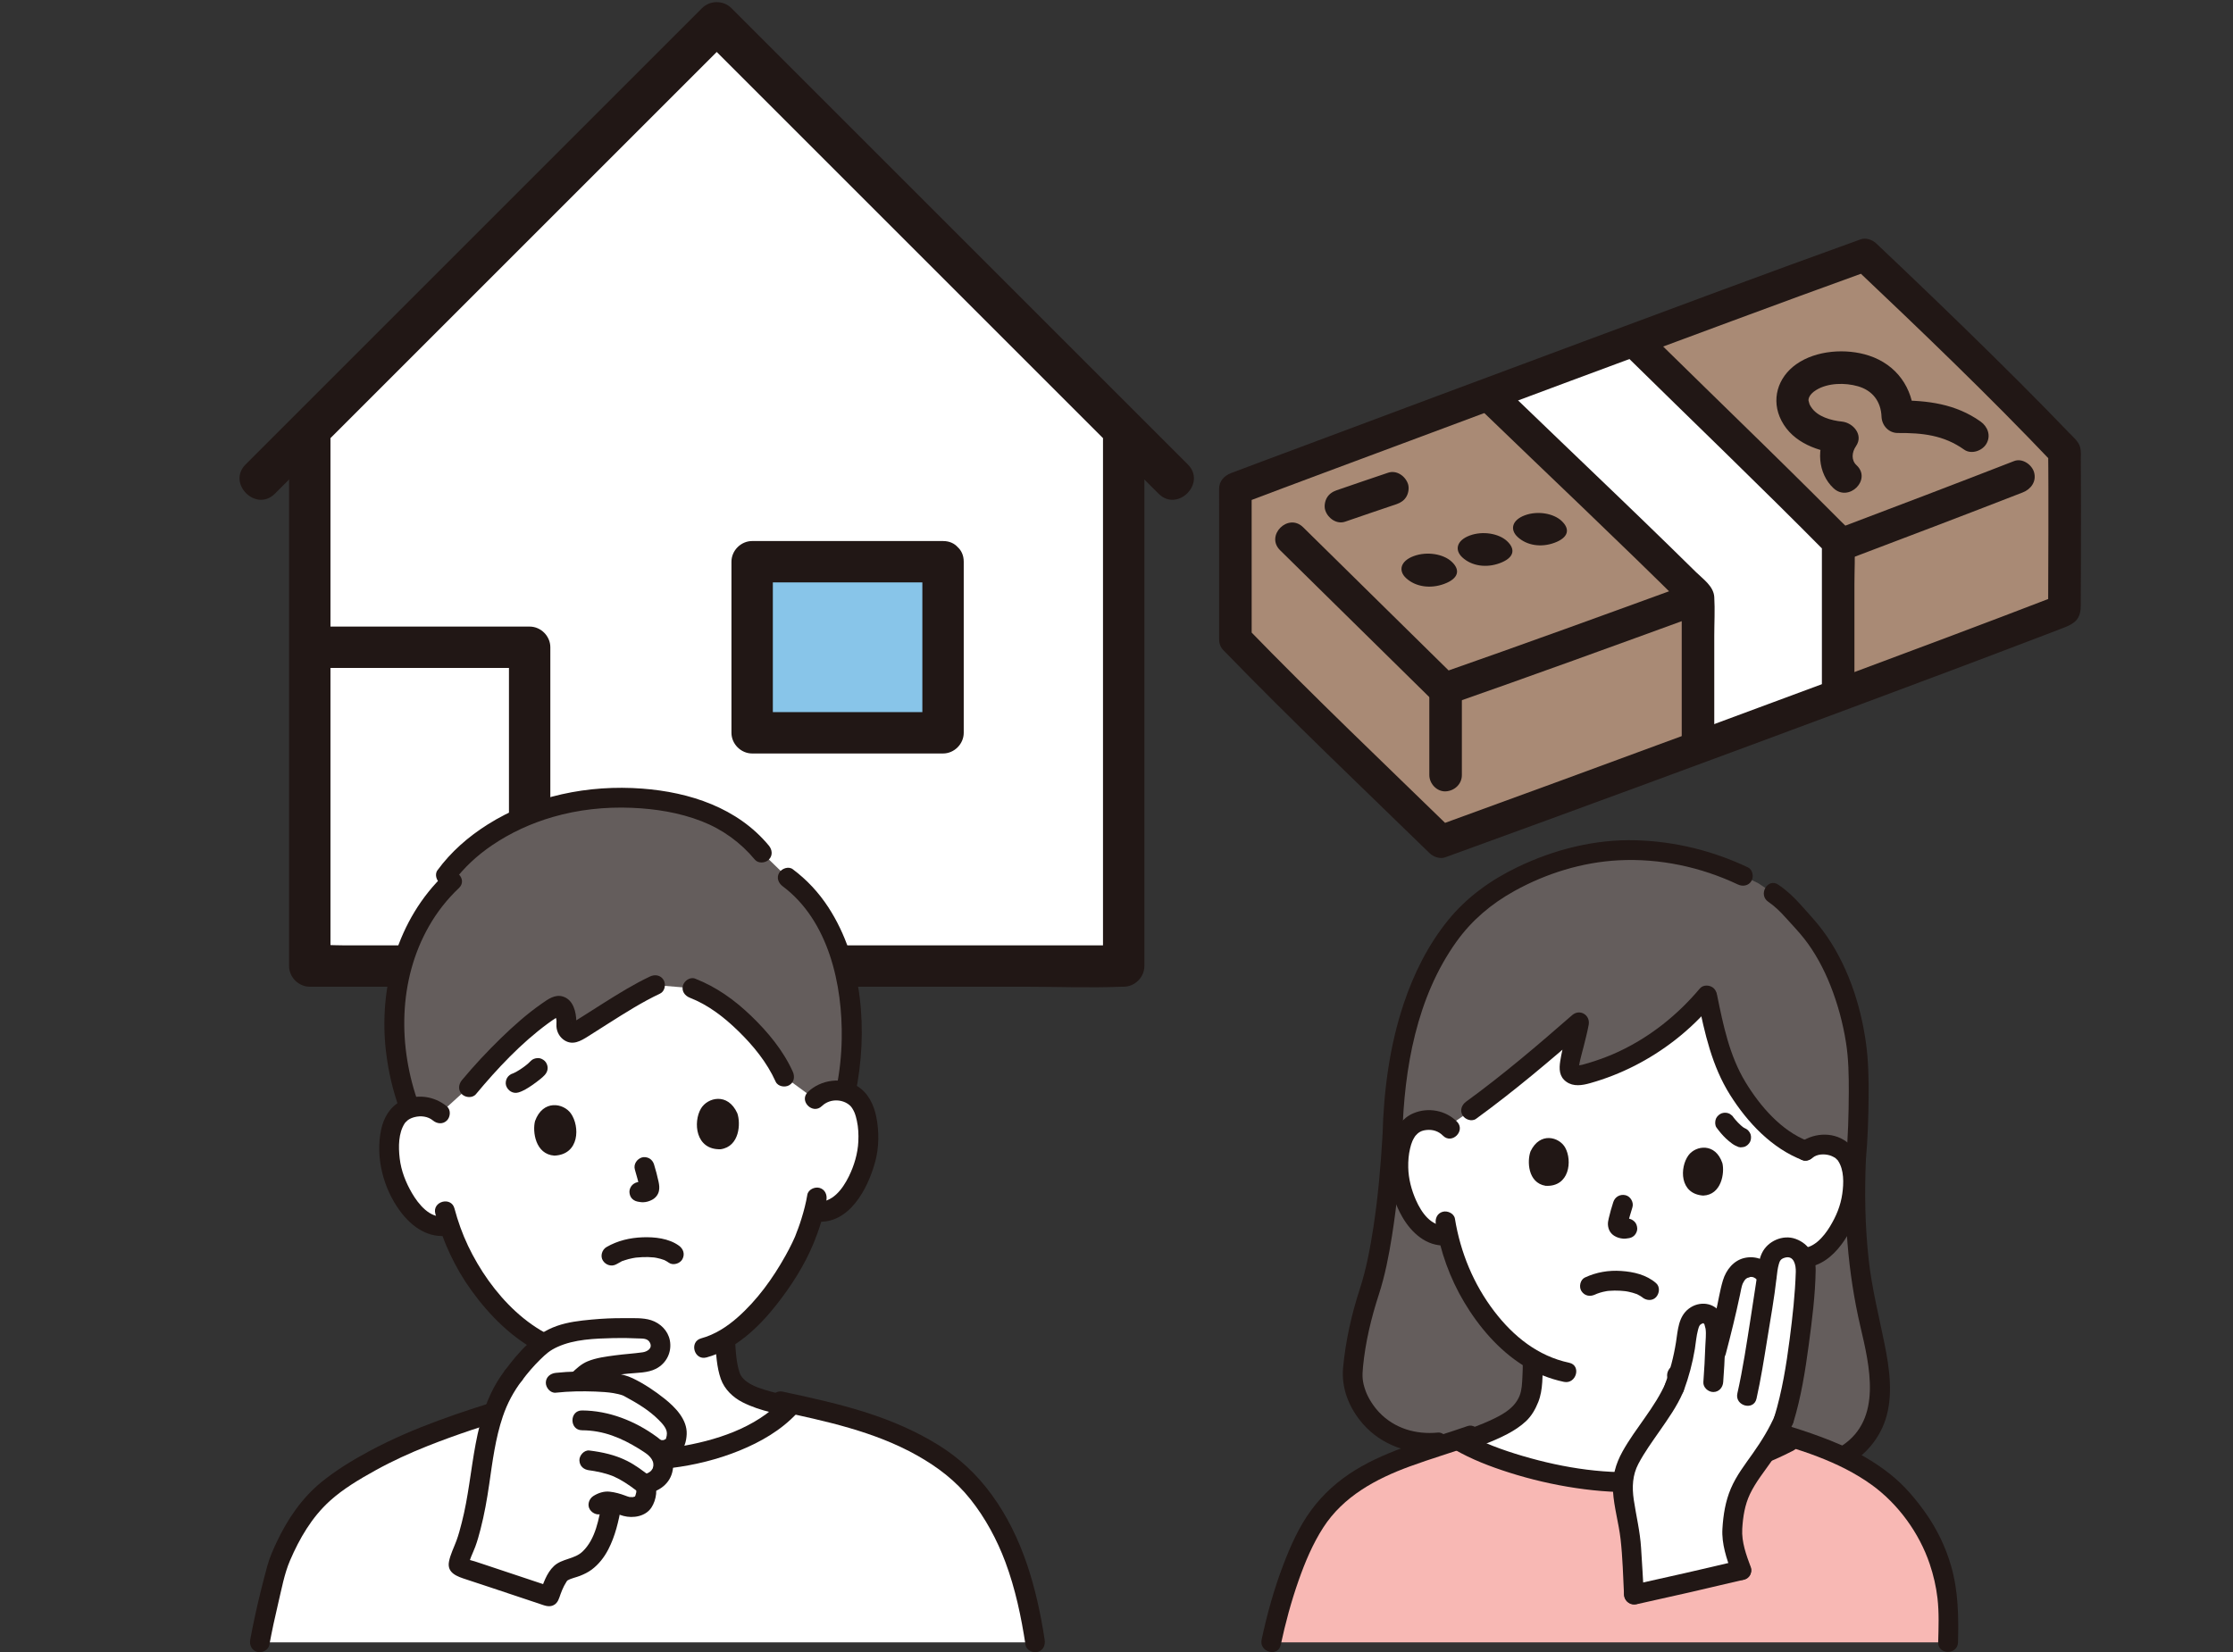 <?xml version="1.0" encoding="UTF-8" standalone="no"?>
<svg
   id="b"
   width="454"
   height="336"
   viewBox="0 0 454 336"
   version="1.1"
   sodipodi:docname="13064_color.svg"
   inkscape:version="1.3.2 (091e20e, 2023-11-25, custom)"
   xmlns:inkscape="http://www.inkscape.org/namespaces/inkscape"
   xmlns:sodipodi="http://sodipodi.sourceforge.net/DTD/sodipodi-0.dtd"
   xmlns="http://www.w3.org/2000/svg"
   xmlns:svg="http://www.w3.org/2000/svg">
  <rect x="0" y="0" width="454" height="336" fill="#333333" stroke="none"/>
  <sodipodi:namedview
     id="namedview82"
     pagecolor="#ffffff"
     bordercolor="#000000"
     borderopacity="0.25"
     inkscape:showpageshadow="2"
     inkscape:pageopacity="0.0"
     inkscape:pagecheckerboard="0"
     inkscape:deskcolor="#d1d1d1"
     inkscape:zoom="0.50801322"
     inkscape:cx="-32.47947"
     inkscape:cy="552.15098"
     inkscape:window-width="1920"
     inkscape:window-height="1009"
     inkscape:window-x="-8"
     inkscape:window-y="-8"
     inkscape:window-maximized="1"
     inkscape:current-layer="b" />
  <defs
     id="defs1">
    <style
       id="style1">.e{fill:#fff;}.f{fill:#f8b8b4;}.g{fill:#a98a75;}.h{fill:#211715;}.i{fill:#b3b3b3;}.j{fill:#88c5e9;}.k{fill:#645d5c;}</style>
  </defs>
  <g
     id="g82"
     transform="matrix(1.215,0,0,1.215,-741.632,228.58)">
    <path
       class="e"
       d="M 662.232,-61.326 V -114.589 c 0,0 0,-0.593 0,-1.64 l 68.099,-68.1 68.099,68.099 c 0,1.047 0,1.64 0,1.64 v 88.153 H 662.232 Z"
       id="path78"
       style="stroke-width:1.443" />
    <rect
       class="j"
       x="736.258"
       y="-94.111"
       width="31.944"
       height="28.635"
       id="rect78"
       style="stroke-width:1.443" />
    <path
       class="h"
       d="m 658.77,-114.591 v 88.153 c 0,1.871 1.587,3.462 3.462,3.462 4.501,0 9.002,0 13.502,0 10.871,0 21.742,0 32.613,0 h 39.288 c 11.325,0 22.652,0 33.978,0 5.508,0 11.066,0.219 16.571,0 0.081,-0.003 0.163,0 0.245,0 1.871,0 3.462,-1.587 3.462,-3.462 v -88.153 c 0,-4.456 -6.924,-4.463 -6.924,0 v 88.153 l 3.462,-3.462 c -4.501,0 -9.002,0 -13.502,0 h -32.613 c -13.095,0 -26.192,0 -39.288,0 h -33.978 c -3.752,0 -7.504,0 -11.256,0 -1.744,0 -3.578,-0.163 -5.314,0 -0.081,0.007 -0.164,0 -0.245,0 l 3.462,3.462 c 0,-9.907 0,-19.813 0,-29.721 V -114.589 c 0,-4.456 -6.924,-4.463 -6.924,0 v 0 z"
       id="path79"
       style="stroke-width:1.443" />
    <path
       class="h"
       d="m 656.391,-105.494 c 8.638,-8.638 17.276,-17.276 25.914,-25.914 13.67,-13.67 27.339,-27.339 41.009,-41.009 l 9.465,-9.465 h -4.896 c 8.638,8.638 17.276,17.276 25.914,25.914 13.67,13.67 27.339,27.339 41.009,41.009 3.155,3.155 6.31,6.31 9.465,9.465 3.155,3.155 8.052,-1.74 4.896,-4.896 -8.638,-8.638 -17.276,-17.276 -25.914,-25.914 -13.67,-13.67 -27.339,-27.339 -41.009,-41.009 l -9.465,-9.465 c -1.323,-1.323 -3.572,-1.326 -4.896,0 -8.638,8.638 -17.276,17.276 -25.914,25.914 -13.67,13.67 -27.339,27.339 -41.009,41.009 l -9.465,9.465 c -3.155,3.155 1.74,8.052 4.896,4.896 z"
       id="path80"
       style="stroke-width:1.443" />
    <path
       class="h"
       d="m 768.202,-97.573 h -31.944 c -1.871,0 -3.462,1.587 -3.462,3.462 v 28.635 c 0,1.871 1.587,3.462 3.462,3.462 h 31.944 c 1.871,0 3.462,-1.587 3.462,-3.462 v -28.635 c 0,-4.456 -6.924,-4.463 -6.924,0 v 28.635 l 3.462,-3.462 h -31.944 l 3.462,3.462 v -28.635 l -3.462,3.462 h 31.944 c 4.456,0 4.463,-6.924 0,-6.924 z"
       id="path81"
       style="stroke-width:1.443" />
    <path
       class="h"
       d="m 662.232,-76.331 h 36.794 l -3.462,-3.462 c 0,15.571 0,31.14 0,46.711 v 6.652 c 0,4.456 6.924,4.463 6.924,0 0,-15.571 0,-31.14 0,-46.711 v -6.652 c 0,-1.871 -1.587,-3.462 -3.462,-3.462 h -36.794 c -4.456,0 -4.463,6.924 0,6.924 z"
       id="path82"
       style="stroke-width:1.443" />
  </g>
  <path
     class="k"
     d="m 362.065,297.207 c 7.342,3.107 16.24,-0.992 19.082,-8.325 2.328,-6.01 0.339,-14.089 -1.128,-20.364 -2.529,-10.814 -3.164,-21.683 -2.668,-32.761 0.581,-6.378 0.576,-13.979 0.533,-17.163 -0.149,-11.041 -4.384,-23.607 -11.109,-30.845 -2.678,-2.882 -3.581,-4.322 -6.242,-6.095 0,0 -1.541,-1.027 -3.082,-2.053 l -3.095,-1.47 c -5.753,-2.731 -11.797,-4.674 -20.513,-5.18 -14.291,-0.831 -27.439,5.791 -33.398,10.866 -9.886,8.42 -16.777,24.449 -17.341,47.072 -0.89,15.303 -2.787,26.266 -4.909,32.44 -1.444,4.223 -2.881,11.314 -3.179,15.674 -0.421,6.333 6.141,15.543 17.333,14.348 l 69.717,3.856 z"
     id="path1"
     style="stroke-width:0.84" />
  <path
     class="e"
     d="m 369.557,254.919 c 0.179,-0.104 0.35,-0.215 0.513,-0.333 3.157,-2.272 4.616,-5.623 5.517,-7.817 1.271,-3.098 1.656,-8.208 0.228,-11.083 -0.479,-0.963 -1.626,-2.624 -4.548,-2.909 -1.343,-0.131 -2.941,0.192 -4.178,1.242 -5.977,-2.21 -12.447,-9.021 -16.037,-16.87 -1.451,-3.174 -2.958,-9.598 -3.983,-14.75 -6.579,7.895 -15.113,13.533 -25.143,16.161 -0.59,0.155 -1.453,0.223 -2.026,-0.024 -0.737,-0.403 -0.929,-0.761 -0.806,-1.755 0.306,-2.473 1.539,-6.518 1.962,-8.901 -8.711,7.615 -18.396,15.726 -26.726,21.205 -1.044,-0.878 -2.359,-1.271 -3.526,-1.303 -2.934,-0.079 -4.279,1.428 -4.873,2.325 -1.773,2.677 -2.023,7.795 -1.145,11.027 0.621,2.289 1.655,5.794 4.507,8.439 1.264,1.172 3.229,1.987 5.115,1.625 1.074,4.707 3.192,10.44 7.198,15.889 3.041,4.136 6.305,7.297 10.017,9.409 -0.013,1.502 0.014,2.306 -0.144,4.475 -0.081,1.104 -0.166,2.297 -0.575,3.374 -0.548,1.416 -1.287,2.643 -2.473,3.6 -2.514,2.025 -5.096,2.992 -8.278,4.189 l -2.973,1.17 c 7.79,4.354 22.327,8.178 33.416,8.135 11.945,-0.029 24.598,-3.817 32.962,-8.161 l -2.906,-1.144 c -3.181,-1.197 -5.765,-2.164 -8.278,-4.189 -1.187,-0.957 -1.925,-2.184 -2.473,-3.6 -0.409,-1.077 -0.495,-2.27 -0.575,-3.374 -0.175,-2.397 -0.123,-3.127 -0.151,-4.976 6.951,-4.97 12.42,-13.32 13.619,-16.042 0.473,-0.847 1.271,-2.604 1.94,-4.403 1.63,0.552 3.446,0.171 4.822,-0.628 z"
     id="path2"
     style="stroke-width:0.84" />
  <path
     class="h"
     d="m 362.782,255.033 c -1.342,3.56 -3.189,6.801 -5.449,9.855 -2.698,3.646 -6.011,7.247 -9.838,9.826 -2.168,1.46 -4.488,2.582 -7.081,3.016 -1.074,0.18 -1.675,1.507 -1.408,2.479 0.313,1.139 1.402,1.588 2.479,1.408 5.228,-0.876 9.799,-4.29 13.5,-7.914 3.259,-3.19 6.192,-6.866 8.517,-10.793 1.274,-2.152 2.287,-4.47 3.167,-6.805 0.384,-1.019 -0.427,-2.21 -1.408,-2.479 -1.131,-0.311 -2.094,0.385 -2.479,1.408 v 0 z"
     id="path3"
     style="stroke-width:0.84" />
  <path
     class="h"
     d="m 291.92,248.913 c 0.91,5.595 2.872,11.056 5.78,15.925 2.988,5.004 6.996,9.701 11.961,12.829 2.535,1.597 5.367,2.734 8.297,3.355 2.53,0.537 3.612,-3.348 1.072,-3.888 -6.342,-1.346 -11.318,-5.356 -15.201,-10.424 -4.227,-5.518 -6.909,-12.025 -8.021,-18.87 -0.175,-1.075 -1.511,-1.674 -2.479,-1.408 -1.143,0.314 -1.583,1.401 -1.408,2.479 v 0 z"
     id="path4"
     style="stroke-width:0.84" />
  <path
     class="h"
     d="m 324.279,263.279 c 0.123,-0.056 0.247,-0.111 0.37,-0.168 0.296,-0.136 -0.142,0.076 -0.202,0.084 0.079,-0.011 0.195,-0.078 0.27,-0.107 0.386,-0.146 0.782,-0.266 1.183,-0.364 0.26,-0.062 0.521,-0.107 0.783,-0.159 0.385,-0.076 -0.24,0.018 0.027,-0.008 0.144,-0.013 0.288,-0.032 0.433,-0.044 0.747,-0.063 1.498,-0.066 2.247,-0.025 0.356,0.019 0.711,0.05 1.066,0.091 -0.394,-0.046 0.206,0.034 0.232,0.039 0.148,0.025 0.296,0.054 0.443,0.084 0.532,0.111 1.058,0.255 1.567,0.446 0.063,0.024 0.125,0.047 0.186,0.072 0.144,0.058 0.082,0.031 -0.188,-0.08 0.065,-0.01 0.214,0.099 0.269,0.126 0.176,0.086 0.348,0.179 0.515,0.28 0.129,0.078 0.253,0.164 0.379,0.248 0.389,0.259 -0.412,-0.35 -0.008,8.4e-4 0.794,0.692 2.079,0.84 2.85,0 0.696,-0.759 0.849,-2.111 0,-2.85 -1.958,-1.704 -4.556,-2.303 -7.089,-2.474 -2.582,-0.174 -5.028,0.247 -7.368,1.325 -0.961,0.443 -1.273,1.904 -0.723,2.758 0.638,0.991 1.73,1.197 2.758,0.723 v 0 z"
     id="path5"
     style="stroke-width:0.84" />
  <path
     class="h"
     d="m 328.004,244.468 c -0.347,1.08 -0.668,2.173 -0.919,3.28 -0.098,0.431 -0.2,0.882 -0.169,1.325 0.066,0.936 0.464,1.721 1.266,2.236 0.565,0.364 1.177,0.529 1.838,0.591 0.4,0.038 0.808,-0.053 1.2,-0.108 l -0.536,0.072 c 0.058,-0.008 0.116,-0.014 0.175,-0.019 0.542,-0.044 1.03,-0.196 1.425,-0.59 0.349,-0.349 0.613,-0.923 0.59,-1.425 -0.024,-0.522 -0.195,-1.062 -0.59,-1.425 -0.376,-0.345 -0.897,-0.632 -1.425,-0.59 -0.285,0.023 -0.566,0.071 -0.849,0.111 l 0.536,-0.072 c -0.197,0.026 -0.388,0.035 -0.585,0.008 l 0.536,0.072 c -0.134,-0.024 -0.261,-0.06 -0.389,-0.11 l 0.481,0.203 c -0.148,-0.065 -0.291,-0.139 -0.421,-0.233 l 0.408,0.315 c -0.03,-0.024 -0.057,-0.052 -0.082,-0.082 l 0.315,0.408 c -0.034,-0.049 -0.06,-0.093 -0.085,-0.148 l 0.203,0.481 c -0.02,-0.057 -0.034,-0.111 -0.045,-0.17 l 0.072,0.536 c -0.019,-0.15 -0.013,-0.296 0.006,-0.446 l -0.072,0.536 c 0.098,-0.642 0.291,-1.278 0.468,-1.902 0.169,-0.597 0.345,-1.192 0.534,-1.782 0.322,-1.004 -0.377,-2.245 -1.408,-2.479 -1.103,-0.251 -2.134,0.333 -2.479,1.408 v 0 z"
     id="path6"
     style="stroke-width:0.84" />
  <path
     class="h"
     d="m 311.185,234.134 c -0.72,1.908 -0.607,6.407 3.054,7.017 4.873,0.273 5.467,-5.12 3.986,-7.766 -1.213,-2.166 -5.106,-3.277 -7.04,0.749 z"
     id="path7"
     style="stroke-width:0.84" />
  <path
     class="h"
     d="m 350.187,236.556 c 0.478,1.982 -0.19,6.432 -3.898,6.584 -4.868,-0.332 -4.792,-5.758 -2.995,-8.199 1.471,-1.999 5.472,-2.62 6.893,1.615 z"
     id="path8"
     style="stroke-width:0.84" />
  <path
     class="h"
     d="m 368.514,235.445 c 0.968,-0.766 2.348,-0.815 3.488,-0.49 0.374,0.107 0.988,0.419 1.114,0.517 0.162,0.126 0.3,0.281 0.445,0.425 0.342,0.339 -0.09,-0.174 0.137,0.162 1.256,1.862 1.167,4.592 0.863,6.726 -0.347,2.435 -1.223,4.518 -2.472,6.593 -1.272,2.114 -3.579,4.9 -6.372,4.353 -1.067,-0.209 -2.176,0.302 -2.479,1.408 -0.272,0.989 0.334,2.269 1.408,2.479 6.661,1.306 10.931,-5.172 12.983,-10.562 1.711,-4.492 2.102,-11.717 -2.241,-14.888 -2.931,-2.14 -6.972,-1.751 -9.723,0.425 -0.855,0.676 -0.707,2.144 0,2.85 0.844,0.844 1.994,0.678 2.85,0 v 0 z"
     id="path9"
     style="stroke-width:0.84" />
  <path
     class="h"
     d="m 296.222,228.105 c -2.283,-2.318 -5.882,-2.975 -8.868,-1.701 -2.25,0.959 -3.585,2.95 -4.311,5.22 -1.647,5.153 -0.605,11.198 2.053,15.838 1.848,3.227 4.954,6.085 8.915,5.81 1.086,-0.076 2.016,-0.873 2.016,-2.016 0,-1.032 -0.924,-2.092 -2.016,-2.016 -3.068,0.213 -5.017,-2.671 -6.128,-5.175 -0.919,-2.07 -1.52,-4.367 -1.567,-6.633 -0.027,-1.313 0.069,-2.619 0.38,-3.897 0.124,-0.511 0.266,-1.035 0.48,-1.517 0.139,-0.314 0.321,-0.602 0.498,-0.896 0.046,-0.076 0.339,-0.422 0.048,-0.082 0.629,-0.736 1.195,-1.115 2.281,-1.235 1.277,-0.139 2.47,0.234 3.369,1.148 1.823,1.852 4.673,-0.999 2.85,-2.85 v 0 z"
     id="path10"
     style="stroke-width:0.84" />
  <path
     class="h"
     d="m 345.212,203.381 c 1.366,6.724 2.85,13.439 6.553,19.312 3.528,5.594 8.491,10.878 14.788,13.27 1.018,0.386 2.21,-0.428 2.479,-1.408 0.312,-1.134 -0.386,-2.091 -1.408,-2.479 -5.46,-2.074 -9.807,-7.162 -12.752,-12.021 -3.244,-5.355 -4.517,-11.558 -5.774,-17.745 -0.217,-1.067 -1.481,-1.682 -2.479,-1.408 -1.11,0.305 -1.625,1.409 -1.408,2.479 z"
     id="path11"
     style="stroke-width:0.84" />
  <path
     class="h"
     d="m 345.608,201.017 c -4.546,5.409 -10.084,9.833 -16.493,12.838 -1.56,0.731 -3.163,1.356 -4.798,1.896 -0.857,0.283 -1.723,0.55 -2.597,0.778 0.018,-0.005 -0.988,0.197 -0.967,0.153 0.073,-0.155 0.295,0.66 0.325,0.674 -0.33,-0.155 0.742,-3.894 0.859,-4.368 0.373,-1.519 0.78,-3.033 1.064,-4.574 0.367,-1.993 -1.804,-3.328 -3.369,-1.961 -6.982,6.1 -14.054,12.134 -21.557,17.59 -0.879,0.639 -1.312,1.752 -0.723,2.758 0.507,0.868 1.873,1.367 2.758,0.723 7.782,-5.659 15.132,-11.894 22.374,-18.22 l -3.369,-1.961 c -0.521,2.824 -1.449,5.564 -1.891,8.403 -0.257,1.649 -0.239,3.203 1.25,4.259 1.444,1.025 3.22,0.721 4.813,0.274 6.283,-1.764 12.133,-4.769 17.276,-8.772 2.902,-2.258 5.534,-4.827 7.899,-7.642 0.7,-0.833 0.816,-2.034 0,-2.85 -0.719,-0.719 -2.147,-0.837 -2.85,0 v 0 z"
     id="path12"
     style="stroke-width:0.84" />
  <path
     class="h"
     d="m 375.335,235.758 c -0.499,11.463 0.306,22.891 2.923,34.077 1.861,7.955 4.454,18.703 -3.68,24.119 -3.592,2.392 -7.967,2.955 -11.978,1.31 -1.008,-0.413 -2.215,0.448 -2.479,1.408 -0.317,1.156 0.396,2.064 1.408,2.479 8.596,3.527 18.88,-1.669 21.777,-10.331 1.668,-4.987 0.849,-10.567 -0.169,-15.597 -1.147,-5.672 -2.561,-11.233 -3.201,-17 -0.752,-6.794 -0.868,-13.639 -0.571,-20.464 0.113,-2.594 -3.919,-2.588 -4.031,0 v 0 z"
     id="path13"
     style="stroke-width:0.84" />
  <path
     class="h"
     d="m 359.514,183.394 c 1.348,0.913 2.471,2.031 3.552,3.24 1.248,1.395 2.566,2.75 3.725,4.221 2.247,2.852 4.011,6.166 5.35,9.533 1.486,3.737 2.546,7.649 3.175,11.621 0.527,3.335 0.579,6.694 0.568,10.062 -0.017,4.565 -0.144,9.138 -0.548,13.687 -0.097,1.086 0.996,2.016 2.016,2.016 1.171,0 1.918,-0.927 2.016,-2.016 0.38,-4.26 0.512,-8.54 0.544,-12.815 0.027,-3.632 -0.038,-7.229 -0.534,-10.834 -1.109,-8.044 -3.898,-16.293 -8.774,-22.857 -1.376,-1.853 -2.955,-3.525 -4.488,-5.247 -1.381,-1.552 -2.839,-2.922 -4.564,-4.091 -2.154,-1.459 -4.173,2.032 -2.035,3.481 v 0 z"
     id="path14"
     style="stroke-width:0.84" />
  <path
     class="h"
     d="m 355.372,176.391 c -7.147,-3.376 -14.75,-5.263 -22.666,-5.506 -8.366,-0.257 -16.737,1.859 -24.242,5.487 -5.388,2.603 -10.267,6.098 -14.048,10.767 -4.067,5.023 -6.965,10.842 -9.016,16.953 -2.888,8.606 -4.072,17.75 -4.312,26.797 -0.069,2.595 3.962,2.593 4.031,0 0.361,-13.605 2.911,-28.104 11.003,-39.392 3.11,-4.338 7.055,-7.678 11.742,-10.28 6.486,-3.602 13.861,-5.889 21.285,-6.264 8.319,-0.422 16.676,1.371 24.189,4.92 0.983,0.464 2.174,0.274 2.758,-0.723 0.512,-0.877 0.265,-2.291 -0.723,-2.758 v 0 z"
     id="path15"
     style="stroke-width:0.84" />
  <path
     class="h"
     d="m 281.087,230.889 c -0.368,6.24 -0.903,12.484 -1.852,18.665 -0.653,4.256 -1.45,8.538 -2.785,12.64 -1.676,5.148 -2.866,10.495 -3.375,15.892 -0.401,4.253 1.232,8.275 4.005,11.464 3.787,4.354 9.583,6.374 15.268,5.816 1.083,-0.107 2.016,-0.85 2.016,-2.016 0,-1.008 -0.925,-2.122 -2.016,-2.016 -4.485,0.44 -8.819,-0.837 -11.935,-4.105 -1.177,-1.235 -2.253,-2.936 -2.771,-4.384 -0.657,-1.837 -0.719,-2.905 -0.524,-4.896 0.488,-4.987 1.67,-9.929 3.218,-14.684 1.259,-3.867 2.032,-7.895 2.67,-11.905 1.077,-6.778 1.707,-13.623 2.11,-20.471 0.153,-2.592 -3.879,-2.582 -4.031,0 v 0 z"
     id="path16"
     style="stroke-width:0.84" />
  <path
     class="h"
     d="m 348.997,229.316 c 0.57,0.782 1.192,1.527 1.891,2.196 0.403,0.385 0.836,0.732 1.284,1.066 0.405,0.301 0.821,0.495 1.294,0.682 0.268,0.084 0.536,0.096 0.804,0.036 0.268,-0.012 0.518,-0.091 0.749,-0.239 0.418,-0.244 0.817,-0.724 0.926,-1.204 0.118,-0.516 0.092,-1.095 -0.203,-1.553 l -0.315,-0.408 c -0.251,-0.249 -0.548,-0.422 -0.889,-0.518 -0.02,-0.008 -0.04,-0.016 -0.06,-0.024 l 0.481,0.203 c -0.311,-0.134 -0.591,-0.329 -0.858,-0.535 l 0.408,0.315 c -0.816,-0.637 -1.54,-1.409 -2.173,-2.226 l 0.315,0.408 c -0.059,-0.076 -0.117,-0.154 -0.174,-0.233 -0.127,-0.235 -0.3,-0.423 -0.519,-0.565 -0.195,-0.178 -0.423,-0.298 -0.685,-0.361 -0.482,-0.133 -1.125,-0.073 -1.553,0.203 -0.43,0.277 -0.81,0.69 -0.926,1.204 -0.113,0.498 -0.111,1.122 0.203,1.553 v 0 z"
     id="path17"
     style="stroke-width:0.84" />
  <path
     class="h"
     d="m 309.607,276.951 c -0.006,1.046 -0.02,2.089 -0.082,3.133 -0.074,1.243 -0.096,2.561 -0.561,3.734 -0.925,2.331 -3.024,3.615 -5.198,4.675 -2.727,1.331 -5.681,2.299 -8.505,3.411 -1.012,0.398 -1.718,1.35 -1.408,2.479 0.265,0.964 1.46,1.809 2.479,1.408 3.386,-1.333 6.962,-2.469 10.174,-4.177 1.328,-0.705 2.654,-1.562 3.751,-2.595 1.145,-1.076 1.916,-2.449 2.493,-3.893 0.996,-2.497 0.873,-5.519 0.888,-8.177 0.013,-2.594 -4.018,-2.598 -4.031,0 v 0 z"
     id="path18"
     style="stroke-width:0.84" />
  <path
     class="h"
     d="m 347.17,276.951 c 0.014,2.657 -0.108,5.68 0.888,8.177 0.576,1.444 1.348,2.817 2.493,3.893 1.098,1.032 2.424,1.889 3.751,2.595 3.212,1.707 6.788,2.844 10.174,4.177 1.013,0.399 2.213,-0.438 2.479,-1.408 0.314,-1.144 -0.391,-2.079 -1.408,-2.479 -2.825,-1.112 -5.779,-2.08 -8.505,-3.411 -2.167,-1.057 -4.284,-2.345 -5.198,-4.675 -0.462,-1.177 -0.487,-2.488 -0.561,-3.734 -0.062,-1.044 -0.077,-2.088 -0.082,-3.133 -0.013,-2.593 -4.045,-2.598 -4.031,0 v 0 z"
     id="path19"
     style="stroke-width:0.84" />
  <path
     class="f"
     d="m 326.119,333.994 h 69.963 c 0.048,-2.229 0.067,-4.421 0.059,-6.551 -0.693,-11.809 -5.739,-18.551 -10.475,-23.748 -5.427,-5.339 -12.038,-8.4 -20.708,-11.175 -8.305,4.652 -21.73,8.885 -34.361,8.916 -11.322,0.044 -26.243,-3.945 -33.902,-8.414 -0.133,-0.086 -0.446,-0.05 -0.899,0.08 0,0 -0.808,0.231 -2.021,0.578 -10.324,3.367 -20.16,6.414 -26.254,15.594 -3.948,5.948 -7.181,15.773 -9.076,24.719 z"
     id="path20"
     style="stroke-width:0.84" />
  <path
     class="h"
     d="m 260.39,334.53 c 0.947,-4.448 2.134,-8.849 3.643,-13.141 1.308,-3.721 2.856,-7.411 4.999,-10.737 4.088,-6.347 10.723,-9.917 17.634,-12.446 4.228,-1.548 8.548,-2.823 12.796,-4.31 1.027,-0.359 1.71,-1.379 1.408,-2.479 -0.274,-0.997 -1.447,-1.769 -2.479,-1.408 -7.673,2.686 -15.81,4.651 -22.808,8.93 -3.528,2.158 -6.598,4.907 -9.046,8.243 -2.462,3.355 -4.172,7.241 -5.649,11.11 -1.878,4.921 -3.289,10.018 -4.386,15.165 -0.539,2.53 3.346,3.611 3.888,1.072 v 0 z"
     id="path21"
     style="stroke-width:0.84" />
  <path
     class="h"
     d="m 362.572,291.52 c -8.203,4.24 -17.523,6.852 -26.713,7.659 -8.874,0.779 -17.755,-0.574 -26.269,-3.081 -4.096,-1.207 -8.171,-2.671 -11.878,-4.815 -2.25,-1.301 -4.282,2.181 -2.035,3.481 3.483,2.014 7.301,3.478 11.126,4.695 4.434,1.412 8.991,2.472 13.593,3.158 4.631,0.69 9.277,1.01 13.955,0.708 5.178,-0.335 10.331,-1.241 15.337,-2.602 5.14,-1.397 10.183,-3.275 14.918,-5.723 2.305,-1.192 0.269,-4.671 -2.035,-3.481 v 0 z"
     id="path22"
     style="stroke-width:0.84" />
  <path
     class="h"
     d="m 357.74,292.468 c 7.907,2.242 16.072,4.636 22.816,9.51 5.383,3.891 9.664,9.796 11.784,16.088 0.758,2.249 1.302,4.59 1.576,6.949 0.345,2.975 0.22,5.989 0.144,8.979 -0.066,2.595 3.966,2.593 4.031,0 0.133,-5.26 0.062,-10.41 -1.399,-15.509 -1.099,-3.836 -2.857,-7.482 -5.154,-10.745 -2.062,-2.928 -4.39,-5.676 -7.197,-7.911 -3.151,-2.508 -6.62,-4.496 -10.315,-6.091 -4.926,-2.127 -10.059,-3.696 -15.215,-5.158 -2.5,-0.709 -3.568,3.18 -1.072,3.888 v 0 z"
     id="path23"
     style="stroke-width:0.84" />
  <path
     class="e"
     d="m 366.687,255.781 c -0.399,-1.072 -2.148,-2.234 -3.46,-2.108 -2.584,0.249 -3.356,1.925 -3.656,3.492 -0.118,0.614 -0.248,1.55 -0.337,2.299 -0.035,-0.043 -0.055,-0.066 -0.055,-0.066 -0.458,-0.558 -1.665,-1.884 -3.439,-1.716 -1.958,0.181 -3.222,1.662 -3.691,3.982 -0.706,3.568 -2.152,9.541 -3.404,14.211 0.071,-1.614 0.113,-3.121 0.163,-4.936 0.021,-0.764 -0.142,-1.675 -0.443,-2.378 -0.301,-0.703 -0.845,-1.23 -1.586,-1.417 -1.015,-0.257 -2.445,0.429 -3.022,1.497 -0.493,0.914 -0.721,2.304 -0.874,3.508 -0.435,3.421 -1.261,6.792 -2.456,10.026 -2.42,5.715 -9.414,13.018 -10.287,17.667 -0.488,2.595 -0.062,4.704 0.283,6.996 0.35,2.32 1.083,4.828 1.195,7.743 0.255,3.837 0.43,6.634 0.594,9.715 7.295,-1.594 14.572,-3.265 21.833,-5.003 -1.192,-3.164 -2.064,-6.293 -1.838,-8.395 0.235,-4.93 1.419,-8.054 3.989,-11.632 0.915,-1.277 1.757,-2.438 2.535,-3.568 1.026,-1.492 1.942,-2.929 2.774,-4.511 0.419,-0.796 0.813,-1.626 1.19,-2.522 2.51,-8.138 4.042,-22.04 4.399,-29.295 0.083,-1.68 0.091,-2.258 -0.405,-3.592 z"
     id="path24"
     style="stroke-width:0.84" />
  <path
     class="h"
     d="m 350.864,275.379 c 1.055,-4.012 2.057,-8.044 2.91,-12.104 0.147,-0.701 0.328,-1.744 0.54,-2.22 0.075,-0.17 0.17,-0.33 0.264,-0.489 0.043,-0.072 0.281,-0.391 0.118,-0.192 0.123,-0.15 0.278,-0.307 0.432,-0.428 -0.254,0.201 0.209,-0.106 0.252,-0.128 -0.326,0.167 0.697,-0.16 0.364,-0.119 0.397,-0.047 0.613,-0.008 0.865,0.107 0.241,0.109 0.444,0.281 0.539,0.37 0.218,0.203 0.419,0.42 0.61,0.649 0.697,0.837 2.13,0.721 2.85,0 0.829,-0.829 0.699,-2.011 0,-2.85 -1.444,-1.735 -3.58,-2.638 -5.823,-2.173 -2.296,0.476 -3.84,2.435 -4.49,4.587 -0.633,2.096 -0.947,4.331 -1.452,6.464 -0.59,2.493 -1.212,4.978 -1.864,7.456 -0.66,2.511 3.227,3.583 3.888,1.072 v 0 z"
     id="path25"
     style="stroke-width:0.84" />
  <path
     class="h"
     d="m 364.638,289.201 c 1.559,-5.11 2.398,-10.442 3.108,-15.727 0.67,-4.988 1.324,-10.073 1.403,-15.112 0.045,-2.897 -1.267,-5.394 -4.082,-6.416 -2.579,-0.937 -5.672,0.444 -6.837,2.881 -0.516,1.082 -0.69,2.216 -0.85,3.394 -0.07,0.508 -0.181,1.453 -0.217,1.748 -0.022,0.176 -0.128,0.872 -0.186,1.261 -0.342,2.294 -0.693,4.586 -1.054,6.877 -0.802,5.098 -1.557,10.232 -2.692,15.269 -0.569,2.527 3.316,3.605 3.888,1.072 0.896,-3.981 1.527,-8.028 2.179,-12.054 0.679,-4.188 1.436,-8.391 1.912,-12.608 0.102,-0.899 0.199,-1.829 0.449,-2.702 0.186,-0.651 0.367,-1.053 1.182,-1.302 1.933,-0.59 2.307,1.581 2.267,2.886 -0.139,4.535 -0.651,9.083 -1.231,13.579 -0.689,5.335 -1.554,10.727 -3.127,15.882 -0.758,2.487 3.131,3.55 3.888,1.072 v 0 z"
     id="path26"
     style="stroke-width:0.84" />
  <path
     class="h"
     d="m 334.22,324.303 c -0.157,-3.176 -0.375,-6.347 -0.566,-9.521 -0.199,-3.293 -0.99,-6.478 -1.478,-9.732 -0.4,-2.665 -0.255,-5.106 0.931,-7.357 1.238,-2.347 2.814,-4.51 4.324,-6.686 1.731,-2.494 3.524,-5.014 4.735,-7.813 0.432,-0.999 0.296,-2.162 -0.723,-2.758 -0.852,-0.498 -2.323,-0.281 -2.758,0.723 -2.205,5.094 -6.131,9.211 -8.81,14.038 -1.413,2.546 -2.121,5.137 -1.932,8.076 0.212,3.302 1.173,6.481 1.545,9.755 0.423,3.726 0.513,7.53 0.699,11.275 0.128,2.582 4.16,2.598 4.031,0 v 0 z"
     id="path27"
     style="stroke-width:0.84" />
  <path
     class="h"
     d="m 355.983,318.77 c -0.931,-2.496 -1.922,-5.169 -1.759,-7.871 0.147,-2.423 0.514,-4.847 1.57,-7.06 1.17,-2.452 2.907,-4.57 4.449,-6.79 1.622,-2.335 3.079,-4.753 4.197,-7.371 0.427,-1 0.299,-2.16 -0.723,-2.758 -0.847,-0.495 -2.328,-0.284 -2.758,0.723 -1.189,2.787 -2.766,5.339 -4.505,7.813 -1.651,2.351 -3.412,4.594 -4.544,7.255 -1.114,2.619 -1.545,5.36 -1.716,8.188 -0.185,3.054 0.85,6.118 1.903,8.942 0.38,1.02 1.364,1.714 2.479,1.408 0.98,-0.27 1.79,-1.455 1.408,-2.479 v 0 z"
     id="path28"
     style="stroke-width:0.84" />
  <path
     class="h"
     d="m 353.504,317.362 c -7.274,1.738 -14.565,3.4 -21.869,5.005 -2.533,0.557 -1.46,4.443 1.072,3.888 7.304,-1.605 14.595,-3.268 21.869,-5.005 2.522,-0.602 1.455,-4.491 -1.072,-3.888 z"
     id="path29"
     style="stroke-width:0.84" />
  <path
     class="h"
     d="m 342.372,282.711 c 0.994,-2.715 1.743,-5.513 2.215,-8.366 0.228,-1.387 0.282,-2.536 0.64,-3.885 0.04,-0.155 0.086,-0.31 0.135,-0.463 0.091,-0.241 0.107,-0.291 0.044,-0.149 0.058,-0.126 0.124,-0.247 0.199,-0.364 -0.111,0.134 -0.085,0.113 0.078,-0.067 0.179,-0.161 0.206,-0.186 0.081,-0.076 0.116,-0.076 0.237,-0.144 0.361,-0.206 -0.407,0.181 0.511,-0.183 0.2,-0.043 -0.139,0.019 -0.104,0.024 0.106,0.014 -0.25,-0.04 -0.245,-0.026 0.013,0.039 -0.176,-0.066 -0.159,-0.044 0.05,0.069 -0.156,-0.106 -0.147,-0.079 0.028,0.082 -0.053,-0.197 0.04,0.149 0.068,0.244 0.05,0.168 0.173,0.647 0.178,0.681 0.158,1.114 -0.014,2.342 -0.05,3.463 -0.081,2.466 -0.218,4.927 -0.399,7.388 -0.081,1.087 0.984,2.016 2.016,2.016 1.157,0 1.935,-0.925 2.016,-2.016 0.166,-2.245 0.297,-4.491 0.377,-6.74 0.083,-2.332 0.443,-4.941 -0.754,-7.065 -1.38,-2.446 -4.487,-2.758 -6.617,-1.13 -2.146,1.641 -2.219,4.41 -2.608,6.859 -0.469,2.949 -1.233,5.839 -2.259,8.642 -0.375,1.022 0.42,2.208 1.408,2.479 1.124,0.309 2.104,-0.382 2.479,-1.408 v 0 z"
     id="path30"
     style="stroke-width:0.84" />
  <path
     class="e"
     d="m 165.673,223.515 c 1.185,-1.23 2.826,-1.738 4.247,-1.743 3.092,-0.01 4.47,1.61 5.073,2.569 1.8,2.862 1.936,8.258 0.931,11.639 -0.711,2.394 -1.887,6.06 -4.956,8.774 -1.265,1.119 -3.159,1.896 -5.008,1.656 0,0 -0.176,-0.023 -0.489,-0.063 -0.509,1.948 -1.156,3.863 -1.56,4.796 -1.148,3.528 -7.737,15.959 -16.497,21.128 0.139,2.574 0.347,4.638 0.891,6.935 0.349,1.722 1.586,2.905 2.81,3.721 2.066,1.376 6.214,2.417 9.549,2.997 -0.066,0.067 -0.099,0.102 -0.099,0.102 -6.195,6.703 -17.836,10.421 -29.892,10.921 -12.309,0.435 -25.353,-2.954 -30.996,-8.958 2.878,-0.854 6.36,-1.699 8.739,-3.143 1.331,-0.808 2.683,-2.855 3.022,-4.569 0.171,-1.382 0.136,-5.137 0.05,-6.645 -3.898,-1.837 -7.48,-4.717 -10.943,-8.552 -4.774,-5.288 -7.6,-11.072 -9.221,-15.89 -1.939,0.578 -4.084,-0.068 -5.533,-1.163 -3.268,-2.471 -4.721,-6.036 -5.614,-8.368 -1.261,-3.294 -1.539,-8.685 0.035,-11.676 0.527,-1.003 1.777,-2.723 4.861,-2.95 1.417,-0.104 3.092,0.276 4.368,1.412 0,0 -5.212,-40.809 38.397,-40.809 38.134,0 37.834,37.881 37.834,37.881 z"
     id="path31"
     style="stroke-width:0.84" />
  <path
     class="k"
     d="m 170.194,192.615 c -2.11,-5.697 -5.398,-10.679 -10.033,-14.106 l -5.271,-5.119 c -6.039,-7.358 -15.541,-11.107 -28.912,-11.18 -17.388,0.08 -29.907,8.344 -35.303,15.798 l 1.21,1.158 c -11.385,10.675 -14.969,29.126 -8.593,46.209 0.512,-0.17 1.102,-0.293 1.78,-0.343 1.417,-0.104 3.092,0.276 4.368,1.412 l 5.896,-5.35 c 4.375,-5.27 12.15,-13.259 17.698,-16.446 0.651,-0.374 1.522,0.065 1.833,1.164 0.301,1.062 0.331,1.876 0.276,2.65 -0.083,1.175 1.085,1.982 2.028,1.409 3.956,-2.401 10.985,-7.197 16.009,-9.545 l 7.609,0.639 c 2.478,0.967 4.373,1.914 7.144,4.119 4.749,3.779 9.366,9.036 11.506,13.873 l 6.23,4.558 c 1.185,-1.23 2.826,-1.738 4.247,-1.743 0.779,-0.002 1.449,0.098 2.026,0.266 1.984,-9.344 1.627,-20.301 -1.752,-29.423 z"
     id="path32"
     style="stroke-width:0.84" />
  <path
     class="h"
     d="m 85.163,224.639 c -4.273,-11.721 -4.233,-25.295 2.066,-36.307 1.645,-2.876 3.676,-5.462 6.083,-7.74 1.888,-1.786 -0.966,-4.633 -2.85,-2.85 -9.684,9.162 -13.53,23.109 -11.983,36.133 0.481,4.048 1.401,8.004 2.797,11.836 0.373,1.022 1.369,1.713 2.479,1.408 0.986,-0.271 1.782,-1.452 1.408,-2.479 v 0 z"
     id="path33"
     style="stroke-width:0.84" />
  <path
     class="h"
     d="m 159.144,180.249 c 9.334,6.983 12.192,20.054 11.988,31.087 -0.062,3.347 -0.414,6.672 -1.086,9.952 -0.218,1.066 0.309,2.178 1.408,2.479 0.997,0.274 2.26,-0.337 2.479,-1.408 2.553,-12.45 1.57,-26.971 -5.523,-37.857 -1.956,-3.002 -4.365,-5.589 -7.232,-7.735 -0.873,-0.653 -2.252,-0.141 -2.758,0.723 -0.602,1.03 -0.151,2.104 0.723,2.758 z"
     id="path34"
     style="stroke-width:0.84" />
  <path
     class="h"
     d="m 90.868,225.018 c -2.65,-2.21 -6.307,-2.63 -9.4,-1.046 -2.206,1.13 -3.479,3.388 -3.977,5.743 -1.188,5.61 0.422,11.893 3.788,16.494 2.436,3.33 5.875,5.774 10.169,5.026 1.073,-0.186 1.676,-1.502 1.408,-2.479 -0.312,-1.134 -1.403,-1.595 -2.479,-1.408 -2.942,0.511 -5.319,-2.475 -6.617,-4.705 -1.259,-2.163 -2.205,-4.542 -2.497,-7.07 -0.27,-2.336 -0.282,-5.137 1.036,-7.15 0.079,-0.112 0.06,-0.092 -0.056,0.06 0.08,-0.098 0.162,-0.193 0.249,-0.285 0.068,-0.066 0.518,-0.469 0.392,-0.376 0.436,-0.322 0.908,-0.515 1.429,-0.646 1.25,-0.314 2.687,-0.158 3.704,0.69 0.836,0.696 2.032,0.819 2.85,0 0.716,-0.716 0.84,-2.15 0,-2.85 v 0 z"
     id="path35"
     style="stroke-width:0.84" />
  <path
     class="h"
     d="m 167.098,224.94 c 1.739,-1.692 4.624,-1.43 6.007,0.19 -0.291,-0.341 0.097,0.149 0.147,0.228 0.181,0.286 0.35,0.592 0.48,0.906 0.218,0.528 0.36,1.106 0.483,1.663 0.305,1.381 0.361,2.809 0.296,4.22 -0.113,2.428 -0.848,4.905 -1.922,7.082 -1.287,2.608 -3.387,5.475 -6.629,5.165 -1.085,-0.104 -2.016,1.001 -2.016,2.016 0,1.177 0.927,1.911 2.016,2.016 6.708,0.642 10.499,-6.71 11.978,-12.161 0.796,-2.931 0.818,-6.149 0.224,-9.118 -0.487,-2.435 -1.607,-4.821 -3.758,-6.194 -3.144,-2.007 -7.526,-1.424 -10.158,1.135 -1.863,1.812 0.989,4.662 2.85,2.85 v 0 z"
     id="path36"
     style="stroke-width:0.84" />
  <path
     class="h"
     d="m 164.14,242.985 c -0.273,1.646 -0.699,3.266 -1.193,4.859 -0.201,0.648 -0.413,1.293 -0.65,1.929 -0.05,0.136 -0.102,0.271 -0.155,0.406 -0.15,0.392 0.232,-0.6 -0.073,0.186 -0.081,0.207 -0.155,0.415 -0.234,0.622 -0.048,0.127 -0.098,0.254 -0.145,0.38 -0.029,0.079 -0.064,0.157 -0.095,0.235 -0.099,0.249 0.158,-0.362 0.044,-0.105 -0.179,0.406 -0.361,0.81 -0.553,1.209 -0.432,0.899 -0.895,1.782 -1.382,2.652 -2.579,4.623 -5.75,9.03 -9.733,12.549 -2.174,1.922 -4.656,3.515 -7.407,4.263 -2.5,0.68 -1.439,4.57 1.072,3.888 5.804,-1.579 10.491,-5.994 14.134,-10.598 3.068,-3.877 5.806,-8.137 7.685,-12.726 0.078,-0.19 0.155,-0.38 0.227,-0.572 0.031,-0.082 0.188,-0.564 0.089,-0.28 -0.142,0.406 0.114,-0.276 0.186,-0.452 0.065,-0.16 0.127,-0.319 0.187,-0.48 0.149,-0.397 0.288,-0.799 0.422,-1.202 0.616,-1.859 1.14,-3.762 1.461,-5.695 0.178,-1.072 -0.281,-2.17 -1.408,-2.479 -0.965,-0.265 -2.3,0.328 -2.479,1.408 v 0 z"
     id="path37"
     style="stroke-width:0.84" />
  <path
     class="h"
     d="m 88.51,246.827 c 1.486,5.556 3.945,10.905 7.311,15.574 3.684,5.111 8.432,9.875 14.122,12.715 3.025,1.509 6.207,2.398 9.562,2.764 1.084,0.118 2.016,-1.011 2.016,-2.016 0,-1.188 -0.929,-1.897 -2.016,-2.016 -11.114,-1.212 -19.788,-10.922 -24.34,-20.485 -1.162,-2.442 -2.07,-4.997 -2.768,-7.609 -0.669,-2.503 -4.559,-1.441 -3.888,1.072 z"
     id="path38"
     style="stroke-width:0.84" />
  <path
     class="h"
     d="m 125.34,257.094 c 0.274,-0.158 0.548,-0.314 0.831,-0.456 0.093,-0.046 0.409,-0.26 0.506,-0.236 -0.275,0.114 -0.339,0.142 -0.195,0.084 0.06,-0.024 0.122,-0.048 0.182,-0.071 0.107,-0.04 0.217,-0.08 0.325,-0.117 0.54,-0.184 1.093,-0.327 1.654,-0.434 0.188,-0.036 0.376,-0.067 0.566,-0.097 -0.295,0.047 0.065,-0.008 0.181,-0.02 0.417,-0.044 0.836,-0.074 1.255,-0.09 0.758,-0.029 1.518,-0.014 2.273,0.063 0.172,0.018 0.408,0.06 0.105,0.009 0.168,0.029 0.337,0.055 0.504,0.089 0.253,0.05 0.504,0.109 0.752,0.179 0.239,0.067 0.472,0.148 0.705,0.229 0.349,0.122 0.016,-0.056 -0.095,-0.047 0.055,-0.005 0.244,0.112 0.294,0.137 0.281,0.139 0.549,0.299 0.803,0.481 0.859,0.618 2.282,0.177 2.758,-0.723 0.551,-1.042 0.193,-2.099 -0.723,-2.758 -2.058,-1.481 -4.923,-1.784 -7.375,-1.691 -2.603,0.098 -5.081,0.681 -7.34,1.987 -0.913,0.528 -1.311,1.846 -0.723,2.758 0.594,0.921 1.78,1.288 2.758,0.723 v 0 z"
     id="path39"
     style="stroke-width:0.84" />
  <path
     class="h"
     d="m 129.083,237.869 c 0.19,0.625 0.365,1.255 0.533,1.885 0.175,0.66 0.368,1.334 0.461,2.011 l -0.072,-0.536 c 0.015,0.136 0.02,0.27 0.008,0.406 l 0.072,-0.536 c -0.013,0.085 -0.03,0.162 -0.06,0.243 l 0.203,-0.481 c -0.027,0.057 -0.055,0.103 -0.091,0.154 l 0.315,-0.408 c -0.026,0.032 -0.055,0.06 -0.087,0.085 l 0.408,-0.315 c -0.117,0.082 -0.243,0.147 -0.372,0.207 l 0.481,-0.203 c -0.159,0.066 -0.317,0.114 -0.486,0.141 l 0.536,-0.072 c -0.173,0.02 -0.343,0.016 -0.515,-0.004 l 0.536,0.072 c -0.322,-0.044 -0.642,-0.102 -0.966,-0.133 -0.485,-0.046 -1.093,0.259 -1.425,0.59 -0.349,0.349 -0.613,0.923 -0.59,1.425 0.024,0.522 0.195,1.062 0.59,1.425 0.415,0.38 0.866,0.537 1.425,0.59 0.03,0.002 0.06,0.006 0.091,0.01 l -0.536,-0.072 c 0.4,0.055 0.802,0.153 1.207,0.142 0.667,-0.018 1.256,-0.196 1.843,-0.507 0.674,-0.357 1.208,-1.001 1.372,-1.754 0.144,-0.658 0.07,-1.259 -0.067,-1.911 -0.25,-1.189 -0.573,-2.365 -0.925,-3.527 -0.149,-0.493 -0.477,-0.941 -0.926,-1.204 -0.432,-0.253 -1.069,-0.36 -1.553,-0.203 -1.017,0.329 -1.736,1.399 -1.408,2.479 v 0 z"
     id="path40"
     style="stroke-width:0.84" />
  <path
     class="h"
     d="m 108.782,227.984 c -0.553,2.075 0.04,6.778 3.941,7.03 5.135,-0.228 5.188,-5.943 3.357,-8.559 -1.5,-2.142 -5.697,-2.895 -7.298,1.528 z"
     id="path41"
     style="stroke-width:0.84" />
  <path
     class="h"
     d="m 149.909,226.405 c 0.71,2.026 0.48,6.761 -3.39,7.311 -5.137,0.166 -5.629,-5.528 -4.004,-8.276 1.331,-2.251 5.458,-3.323 7.394,0.965 z"
     id="path42"
     style="stroke-width:0.84" />
  <path
     class="h"
     d="m 107.905,215.768 c -0.347,0.384 -0.753,0.713 -1.161,1.03 l 0.408,-0.315 c -0.928,0.716 -1.932,1.433 -3.015,1.896 l 0.481,-0.203 c -0.104,0.044 -0.209,0.083 -0.317,0.113 -0.49,0.139 -0.947,0.486 -1.204,0.926 -0.253,0.432 -0.36,1.069 -0.203,1.553 0.334,1.034 1.392,1.715 2.479,1.408 0.993,-0.281 1.929,-0.886 2.774,-1.46 0.566,-0.385 1.114,-0.798 1.648,-1.225 0.337,-0.27 0.671,-0.551 0.961,-0.873 0.358,-0.396 0.59,-0.881 0.59,-1.425 0,-0.495 -0.219,-1.085 -0.59,-1.425 -0.384,-0.353 -0.889,-0.615 -1.425,-0.59 -0.518,0.024 -1.067,0.193 -1.425,0.59 v 0 z"
     id="path43"
     style="stroke-width:0.84" />
  <path
     class="h"
     d="m 109.475,273.602 c 0.086,1.656 0.094,3.323 0.049,4.981 -0.011,0.394 -0.025,0.789 -0.053,1.182 -0.009,0.129 -0.012,0.27 -0.034,0.398 0.098,-0.547 -0.106,0.211 -0.141,0.314 -0.242,0.716 -0.781,1.584 -1.355,2.17 -0.147,0.15 -0.301,0.307 -0.469,0.432 0.254,-0.19 -0.368,0.202 -0.431,0.237 -0.379,0.212 -0.77,0.404 -1.167,0.581 -0.269,0.12 -0.773,0.314 -1.225,0.475 -0.522,0.186 -1.049,0.359 -1.578,0.524 -1.94,0.605 -3.919,1.088 -5.838,1.762 -1.026,0.361 -1.711,1.377 -1.408,2.479 0.274,0.995 1.448,1.77 2.479,1.408 2.143,-0.754 4.362,-1.271 6.52,-1.98 2.142,-0.703 4.554,-1.525 6.119,-3.23 1.604,-1.748 2.494,-3.853 2.594,-6.21 0.077,-1.836 0.066,-3.688 -0.03,-5.524 -0.057,-1.088 -0.886,-2.016 -2.016,-2.016 -1.047,0 -2.073,0.923 -2.016,2.016 v 0 z"
     id="path44"
     style="stroke-width:0.84" />
  <path
     class="h"
     d="m 163,284.259 c -0.469,-0.059 0.256,0.041 -0.193,-0.024 -0.195,-0.029 -0.39,-0.056 -0.585,-0.086 -0.453,-0.07 -0.904,-0.145 -1.355,-0.227 -0.899,-0.162 -1.793,-0.346 -2.682,-0.554 -0.935,-0.219 -1.864,-0.465 -2.781,-0.753 -0.415,-0.131 -0.828,-0.27 -1.236,-0.422 -0.194,-0.072 -0.387,-0.145 -0.578,-0.224 0.305,0.126 -0.186,-0.086 -0.238,-0.11 -1.344,-0.63 -2.566,-1.46 -2.981,-2.711 -0.68,-2.05 -0.789,-4.316 -0.919,-6.454 -0.066,-1.087 -0.879,-2.016 -2.016,-2.016 -1.041,0 -2.082,0.924 -2.016,2.016 0.154,2.537 0.284,5.339 1.14,7.754 0.743,2.095 2.462,3.738 4.421,4.73 3.675,1.861 7.964,2.603 12.015,3.113 1.082,0.136 2.016,-1.024 2.016,-2.016 0,-1.203 -0.931,-1.88 -2.016,-2.016 z"
     id="path45"
     style="stroke-width:0.84" />
  <path
     class="h"
     d="m 140.257,202.907 c 3.772,1.482 6.928,3.931 9.814,6.74 3.074,2.991 5.858,6.392 7.631,10.326 0.448,0.993 1.889,1.231 2.758,0.723 1.021,-0.597 1.172,-1.761 0.723,-2.758 -1.944,-4.312 -5.109,-8.117 -8.501,-11.372 -3.363,-3.229 -7.007,-5.838 -11.354,-7.547 -1.014,-0.398 -2.213,0.437 -2.479,1.408 -0.314,1.143 0.391,2.079 1.408,2.479 v 0 z"
     id="path46"
     style="stroke-width:0.84" />
  <path
     class="h"
     d="m 96.763,222.519 c 4.339,-5.209 9.176,-10.38 14.662,-14.398 0.58,-0.425 1.172,-0.835 1.78,-1.22 0.128,-0.081 0.811,-0.379 0.848,-0.513 -0.035,0.13 -1.235,0.123 -1.134,-0.082 0.005,-0.01 0.053,0.265 0.056,0.234 -0.031,0.281 0.155,0.71 0.17,1.022 0.019,0.396 -0.035,0.789 -0.012,1.184 0.067,1.135 0.658,2.199 1.623,2.815 1.711,1.091 3.312,0.138 4.798,-0.794 1.388,-0.87 2.766,-1.757 4.15,-2.635 3.408,-2.16 6.842,-4.342 10.496,-6.068 0.984,-0.464 1.238,-1.877 0.723,-2.758 -0.59,-1.008 -1.77,-1.19 -2.758,-0.723 -3.261,1.54 -6.341,3.453 -9.391,5.37 -1.447,0.91 -2.885,1.833 -4.328,2.748 -0.628,0.398 -1.258,0.795 -1.892,1.185 -0.054,0.033 -0.4,0.223 -0.399,0.244 -0.005,-0.213 0.845,0.107 0.855,0.11 0.075,0.019 0.062,0.268 0.149,0.222 0.077,-0.041 0.021,-0.667 0.019,-0.745 -0.04,-1.917 -0.602,-4.349 -2.658,-5.033 -1.694,-0.564 -3.13,0.548 -4.453,1.471 -2.948,2.057 -5.649,4.469 -8.224,6.97 -2.787,2.708 -5.445,5.558 -7.933,8.544 -0.696,0.836 -0.819,2.032 0,2.85 0.716,0.716 2.151,0.841 2.85,0 v 0 z"
     id="path47"
     style="stroke-width:0.84" />
  <path
     class="e"
     d="m 52.816,333.994 c 0.924,-4.989 2.15,-10.237 3.813,-16.225 2.973,-7.34 6.391,-12.455 12.035,-16.351 7.48,-5.165 15.354,-8.947 30.636,-13.849 5.417,6.268 18.78,9.824 31.373,9.38 12.377,-0.514 24.318,-4.417 30.375,-11.464 9.277,2.016 18.827,4.333 27.071,9.131 3.426,1.999 6.282,3.939 8.961,6.92 2.545,2.813 4.695,5.988 6.475,9.339 3.83,7.239 5.677,15.108 6.895,23.12 z"
     id="path48"
     style="stroke-width:0.84" />
  <path
     class="h"
     d="m 92.417,179.026 c 0.794,-1.088 2.1,-2.533 3.306,-3.67 1.349,-1.272 2.782,-2.414 4.312,-3.452 3.779,-2.562 7.949,-4.476 12.331,-5.749 5.241,-1.521 10.672,-2.1 16.12,-1.872 4.824,0.202 9.647,0.972 14.164,2.728 4.224,1.642 7.928,4.318 10.817,7.803 0.695,0.839 2.131,0.719 2.85,0 0.83,-0.83 0.697,-2.01 0,-2.85 -6.37,-7.687 -16.082,-10.859 -25.757,-11.59 -10.882,-0.822 -22.138,1.442 -31.428,7.31 -3.922,2.477 -7.453,5.553 -10.195,9.307 -0.642,0.879 -0.149,2.247 0.723,2.758 1.02,0.597 2.114,0.159 2.758,-0.723 v 0 z"
     id="path49"
     style="stroke-width:0.84" />
  <path
     class="h"
     d="m 54.759,334.53 c 0.528,-2.834 1.13,-5.653 1.8,-8.457 0.69,-2.89 1.242,-6.002 2.415,-8.736 1.932,-4.497 4.415,-8.764 8.067,-12.082 2.745,-2.493 6.071,-4.453 9.306,-6.242 3.437,-1.901 7.017,-3.534 10.667,-4.98 5.817,-2.305 11.778,-4.235 17.76,-6.066 2.473,-0.758 1.418,-4.649 -1.072,-3.888 -9.742,2.983 -19.591,6.174 -28.593,11.018 -3.409,1.834 -6.799,3.888 -9.8,6.343 -3.969,3.247 -6.887,7.558 -9.053,12.168 -0.736,1.565 -1.442,3.141 -1.897,4.81 -0.48,1.764 -0.941,3.533 -1.378,5.308 -0.793,3.223 -1.5,6.467 -2.108,9.729 -0.199,1.069 0.296,2.173 1.408,2.479 0.982,0.27 2.279,-0.332 2.479,-1.408 v 0 z"
     id="path50"
     style="stroke-width:0.84" />
  <path
     class="h"
     d="m 158.089,286.9 c 9.69,2.086 19.645,4.182 28.37,9.087 4.199,2.361 7.847,5.143 10.86,8.931 3.012,3.788 5.385,8.193 7.084,12.738 2.034,5.44 3.226,11.145 4.104,16.874 0.165,1.077 1.518,1.672 2.479,1.408 1.151,-0.316 1.573,-1.399 1.408,-2.479 -1.602,-10.45 -4.467,-20.875 -10.794,-29.521 -3.02,-4.127 -6.587,-7.473 -10.944,-10.153 -4.502,-2.771 -9.367,-4.86 -14.391,-6.48 -5.6,-1.805 -11.358,-3.053 -17.104,-4.29 -2.53,-0.544 -3.61,3.341 -1.072,3.888 v 0 z"
     id="path51"
     style="stroke-width:0.84" />
  <path
     class="h"
     d="m 98.606,289.778 c 2.804,2.74 6.357,4.547 9.999,5.903 4.373,1.629 9,2.526 13.632,2.998 9.372,0.955 19.36,-0.112 28.121,-3.683 4.311,-1.757 8.424,-4.119 11.632,-7.544 1.772,-1.892 -1.072,-4.749 -2.85,-2.85 -5.469,5.839 -13.745,8.428 -21.435,9.652 -8.567,1.364 -17.609,0.873 -25.901,-1.732 -3.728,-1.171 -7.519,-2.831 -10.347,-5.595 -1.857,-1.814 -4.71,1.034 -2.85,2.85 v 0 z"
     id="path52"
     style="stroke-width:0.84" />
  <path
     class="e"
     d="m 100.05,288.24 c 1.246,-3.895 2.523,-6.159 4.351,-8.525 1.832,-2.46 3.33,-4.115 5.45,-6.001 1.392,-1.237 4.312,-2.612 8.014,-3.076 5.534,-0.694 9.568,-0.627 13.077,-0.389 1.558,0.106 3.356,1.289 3.356,3.487 0,1.75 -1.554,2.983 -2.904,3.192 -1.99,0.308 -4.735,0.396 -8.04,0.996 -3.783,0.687 -3.886,1.038 -5.749,2.771 l -0.173,0.258 c 3.716,-0.076 8.138,0.141 10.101,1.036 0.737,0.336 3.421,1.897 4.087,2.358 3.134,2.168 4.767,3.745 5.741,5.767 0.435,0.902 0.25,2.514 -0.192,3.413 -0.386,0.784 -1.688,1.813 -3.74,1.169 1.264,1.198 1.644,2.771 1.295,4.219 -0.284,1.176 -1.549,2.732 -3.779,2.896 0.831,0.787 0.376,2.889 -0.27,3.799 -0.677,0.951 -2.6,1.027 -3.61,0.667 -0.553,-0.197 -1.548,-0.621 -2.612,-0.828 -0.056,0.291 -0.088,0.456 -0.088,0.456 -0.197,1.03 -0.601,3.418 -0.931,4.415 -0.931,2.899 -2.265,6.111 -4.917,7.668 -1.261,0.742 -2.726,1.021 -4.052,1.631 -1.146,0.537 -2.164,3.159 -2.776,5.002 -0.013,0.041 -0.055,0.06 -0.097,0.047 -5.754,-1.89 -12.494,-4.199 -17.889,-5.938 -0.372,-0.12 -0.567,-0.522 -0.436,-0.89 0.885,-2.487 1.46,-3.827 2.007,-5.477 0.591,-2.478 1.312,-4.692 1.854,-8.372 1.089,-7.392 1.425,-10.297 2.396,-14 0.176,-0.619 0.351,-1.201 0.527,-1.75 z"
     id="path53"
     style="stroke-width:0.84" />
  <path
     class="h"
     d="m 112.993,283.226 c 2.666,-0.289 5.377,-0.333 8.055,-0.231 1.229,0.047 2.583,0.131 3.662,0.314 0.558,0.095 1.097,0.231 1.642,0.38 0.114,0.036 0.227,0.075 0.338,0.118 -0.211,-0.094 -0.234,-0.102 -0.069,-0.026 0.206,0.1 0.407,0.209 0.609,0.318 2.366,1.281 4.727,2.7 6.643,4.611 0.748,0.747 1.708,1.735 1.717,2.798 0.003,0.333 -0.058,0.666 -0.17,0.98 -0.126,0.355 0.208,-0.076 -0.116,0.195 0.126,-0.105 -0.233,0.137 -0.331,0.164 -0.254,0.068 -0.524,0.029 -0.787,-0.029 -2.529,-0.556 -3.608,3.33 -1.072,3.888 1.729,0.38 3.516,0.181 4.883,-1.03 1.133,-1.004 1.552,-2.54 1.616,-4.008 0.131,-2.986 -2.321,-5.483 -4.489,-7.212 -1.993,-1.59 -4.167,-3.043 -6.47,-4.154 -2.194,-1.059 -4.791,-1.206 -7.186,-1.317 -2.817,-0.131 -5.672,-0.091 -8.477,0.212 -1.083,0.117 -2.016,0.842 -2.016,2.016 0,0.999 0.926,2.133 2.016,2.016 v 0 z"
     id="path54"
     style="stroke-width:0.84" />
  <path
     class="h"
     d="m 118.335,290.867 c 4.37,0.021 7.984,1.547 11.632,3.793 0.394,0.243 0.783,0.494 1.161,0.758 0.074,0.051 0.484,0.35 0.383,0.273 -0.119,-0.091 0.255,0.212 0.307,0.257 0.563,0.494 0.954,1.144 1.004,1.662 0.044,0.466 0.009,0.578 -0.104,0.984 -0.047,0.135 -0.029,0.098 0.055,-0.111 -0.036,0.077 -0.076,0.153 -0.119,0.226 -0.036,0.054 -0.322,0.459 -0.204,0.317 -0.118,0.141 -0.388,0.357 -0.584,0.462 -0.269,0.144 -0.543,0.268 -0.92,0.306 -1.083,0.107 -2.016,0.849 -2.016,2.016 0,1.006 0.925,2.124 2.016,2.016 2.566,-0.255 5.041,-1.737 5.723,-4.375 0.779,-3.016 -0.813,-5.546 -3.159,-7.264 -4.381,-3.209 -9.718,-5.324 -15.173,-5.351 -2.594,-0.013 -2.598,4.019 0,4.031 z"
     id="path55"
     style="stroke-width:0.84" />
  <path
     class="h"
     d="m 119.816,299.012 c 0.053,0.007 0.398,0.05 0.071,0.007 0.1,0.013 0.2,0.029 0.3,0.043 0.231,0.034 0.461,0.07 0.691,0.11 0.486,0.084 0.969,0.182 1.449,0.298 0.446,0.108 0.888,0.232 1.324,0.373 0.221,0.071 0.439,0.147 0.657,0.228 0.094,0.034 0.187,0.071 0.281,0.107 0.092,0.036 0.422,0.18 0.175,0.07 1.581,0.704 3.017,1.673 4.395,2.713 0.026,0.019 0.366,0.279 0.218,0.165 -0.129,-0.099 0.157,0.12 0.141,0.11 0.086,0.05 0.265,0.373 -0.109,-0.144 0.04,0.055 0.17,0.205 -0.005,-0.029 -0.159,-0.212 -0.043,-0.078 -0.013,0.05 0.05,0.211 -0.035,-0.212 -0.024,-0.215 0.002,0 8.4e-4,0.488 0,0.552 -0.003,0.297 0.055,-0.044 0.019,-0.108 0.015,0.028 -0.033,0.181 -0.041,0.213 -0.044,0.161 -0.077,0.325 -0.128,0.485 -0.021,0.065 -0.054,0.132 -0.068,0.198 -0.057,0.257 0.192,-0.318 0.05,-0.112 -0.034,0.05 -0.055,0.116 -0.085,0.169 -0.055,0.102 -0.238,0.284 -0.03,0.093 0.215,-0.197 0.055,-0.075 0.007,-0.022 -0.249,0.27 0.095,-0.11 0.115,-0.083 0,0 -0.158,0.09 -0.169,0.096 -0.23,0.118 0.372,-0.082 0.11,-0.047 -0.154,0.021 -0.324,0.088 -0.476,0.123 -0.102,0.024 -0.243,-0.019 -0.018,0.005 0.302,0.033 -0.105,-0.005 -0.165,-0.003 -0.164,0.004 -0.334,-0.024 -0.495,-0.013 -0.219,0.013 0.184,0.004 0.199,0.034 -0.006,-0.011 -0.261,-0.05 -0.253,-0.048 -0.275,-0.063 -0.537,-0.17 -0.801,-0.269 -1.037,-0.39 -2.065,-0.682 -3.171,-0.805 -1.171,-0.13 -2.325,0.252 -3.313,0.869 -0.894,0.558 -1.325,1.824 -0.723,2.758 0.577,0.895 1.801,1.321 2.758,0.723 0.088,-0.055 0.684,-0.36 0.302,-0.203 0.103,-0.043 0.528,-0.244 0.627,-0.19 0.024,0.013 -0.506,-0.029 -0.128,0.034 0.121,0.02 0.26,0.015 0.38,0.028 -0.092,-0.009 -0.356,-0.07 0.034,0.014 0.155,0.034 0.311,0.066 0.465,0.104 0.815,0.204 1.57,0.577 2.378,0.794 1.982,0.531 4.511,0.105 5.697,-1.707 1.005,-1.537 1.408,-4.003 0.385,-5.619 -0.386,-0.61 -0.988,-0.991 -1.553,-1.418 -0.448,-0.34 -0.903,-0.673 -1.366,-0.992 -0.784,-0.541 -1.595,-1.045 -2.447,-1.471 -2.425,-1.211 -4.977,-1.768 -7.647,-2.099 -1.051,-0.13 -2.06,1.02 -2.016,2.016 0.054,1.203 0.89,1.876 2.016,2.016 v 0 z"
     id="path56"
     style="stroke-width:0.84" />
  <path
     class="h"
     d="m 102.662,278.697 c -6.851,8.931 -6.092,20.557 -8.78,30.95 -0.323,1.251 -0.638,2.482 -1.087,3.694 -0.509,1.376 -1.24,2.801 -1.512,4.239 -0.445,2.354 1.738,3.042 3.507,3.619 1.617,0.528 3.232,1.064 4.846,1.602 3.35,1.118 6.696,2.247 10.049,3.356 0.959,0.317 1.949,0.784 2.924,0.249 0.862,-0.473 1.051,-1.374 1.362,-2.226 0.209,-0.57 0.435,-1.13 0.714,-1.67 0.153,-0.296 0.326,-0.579 0.501,-0.862 0.16,-0.258 0.089,-0.126 0.065,-0.093 0.173,-0.228 0.049,-0.092 0.149,-0.154 0.735,-0.443 1.707,-0.606 2.505,-0.924 0.849,-0.338 1.651,-0.719 2.386,-1.267 1.436,-1.072 2.549,-2.505 3.372,-4.092 1.434,-2.765 2.072,-5.654 2.645,-8.681 0.202,-1.068 -0.298,-2.174 -1.408,-2.479 -0.984,-0.27 -2.276,0.333 -2.479,1.408 -0.662,3.492 -1.293,7.605 -3.999,10.181 -1.627,1.549 -4.166,1.412 -5.786,2.921 -1.523,1.419 -2.247,3.695 -2.892,5.613 l 0.926,-1.204 -0.097,0.047 1.553,-0.203 c -3.03,-0.997 -6.054,-2.013 -9.079,-3.026 -1.486,-0.498 -2.973,-0.994 -4.461,-1.487 -0.685,-0.227 -1.371,-0.454 -2.058,-0.679 -0.642,-0.21 -1.47,-0.349 -2.053,-0.68 l 0.723,0.723 -0.029,0.007 v 1.072 c 0.195,-1.372 0.98,-2.809 1.465,-4.112 0.434,-1.169 0.751,-2.341 1.063,-3.547 0.782,-3.019 1.314,-6.043 1.762,-9.127 0.676,-4.656 1.256,-9.34 2.774,-13.815 0.905,-2.669 2.194,-5.083 3.909,-7.318 0.663,-0.864 0.134,-2.257 -0.723,-2.758 -1.039,-0.607 -2.093,-0.144 -2.758,0.723 v 0 z"
     id="path57"
     style="stroke-width:0.84" />
  <path
     class="h"
     d="m 106.142,280.732 c 1.114,-1.488 2.32,-2.902 3.647,-4.206 1.205,-1.183 1.984,-1.894 3.541,-2.604 3.465,-1.582 7.602,-1.701 11.349,-1.801 1.641,-0.044 3.284,-0.02 4.923,0.064 1.014,0.051 2.103,-0.101 2.573,0.942 0.524,1.161 -0.695,1.77 -1.528,1.888 -1.841,0.262 -3.704,0.361 -5.547,0.611 -1.885,0.256 -3.872,0.494 -5.643,1.229 -1.297,0.538 -2.264,1.469 -3.277,2.415 -1.9,1.775 0.956,4.621 2.85,2.85 0.27,-0.253 0.537,-0.51 0.81,-0.759 0.101,-0.091 0.611,-0.527 0.464,-0.417 0.331,-0.25 0.74,-0.422 1.241,-0.567 1.995,-0.575 4.1,-0.82 6.16,-1.03 1.847,-0.188 3.989,-0.123 5.67,-0.991 2.137,-1.102 3.264,-3.403 2.819,-5.758 -0.375,-1.983 -1.932,-3.509 -3.814,-4.117 -1.678,-0.542 -3.762,-0.396 -5.508,-0.412 -2.209,-0.02 -4.417,0.083 -6.615,0.29 -2.392,0.224 -4.793,0.499 -7.07,1.304 -4.583,1.623 -7.685,5.239 -10.528,9.034 -0.653,0.872 -0.141,2.252 0.723,2.758 1.03,0.602 2.103,0.151 2.758,-0.723 v 0 z"
     id="path58"
     style="stroke-width:0.84" />
  <g
     id="g83"
     transform="translate(17.716,31.495)">
    <path
       class="g"
       d="m 233.457,98.498 c 0,-8.275 -0.005,-19.616 -0.005,-30.592 0,0 97.495,-36.217 127.988,-47.527 13.506,13.257 29.159,28.551 40.576,39.953 v 0.005 c 0,7.944 0,25.849 0,32.245 0,0.003 0,0.005 0,0.007 C 371.21,104.464 308.016,127.767 275.274,139.66 262.095,126.798 234.569,99.637 233.461,98.497 Z"
       id="path59"
       style="stroke-width:1.378" />
    <path
       class="e"
       d="m 316.368,39.631 c -0.58,-0.571 -1.159,-1.141 -1.738,-1.711 -9.669,3.589 -19.714,7.308 -29.573,10.951 14.138,13.674 28.986,27.649 42.452,41.039 v 30.593 c 9.497,-3.508 19.168,-7.093 28.5,-10.57 V 78.663 c -12.575,-12.732 -26.384,-26.001 -39.64,-39.032 z"
       id="path60"
       style="stroke-width:1.378" />
    <path
       class="h"
       d="m 269.729,81.589 c -2.733,1.005 -3.205,2.997 -1.541,4.512 1.923,1.751 4.92,2.192 7.737,1.143 2.871,-1.07 3.369,-2.804 1.464,-4.547 -1.66,-1.518 -4.946,-2.105 -7.66,-1.107 z"
       id="path61"
       style="stroke-width:1.378" />
    <path
       class="h"
       d="m 281.117,77.407 c -2.689,0.988 -3.148,2.962 -1.507,4.467 1.898,1.741 4.849,2.186 7.621,1.152 2.826,-1.053 3.311,-2.769 1.431,-4.502 -1.638,-1.509 -4.874,-2.099 -7.545,-1.118 z"
       id="path62"
       style="stroke-width:1.378" />
    <path
       class="h"
       d="m 292.322,73.293 c -2.647,0.972 -3.093,2.926 -1.474,4.423 1.873,1.73 4.782,2.179 7.508,1.163 2.78,-1.037 3.254,-2.736 1.399,-4.458 -1.615,-1.5 -4.805,-2.092 -7.432,-1.128 z"
       id="path63"
       style="stroke-width:1.378" />
    <path
       class="h"
       d="m 359.745,63.12 c -1.094,-1.016 -0.988,-2.609 -0.103,-3.9 1.559,-2.273 -0.587,-4.743 -2.856,-4.977 -2.2,-0.229 -5.015,-0.984 -6.281,-2.968 -0.112,-0.174 -0.247,-0.387 -0.321,-0.568 -0.04,-0.095 -0.238,-0.946 -0.203,-0.653 -0.029,-0.225 0.003,-0.466 0.091,-0.68 0.21,-0.516 0.634,-1.041 1.478,-1.559 2.38,-1.462 5.864,-1.507 8.483,-0.754 2.973,0.855 4.67,3.086 4.791,6.193 0.07,1.78 1.46,3.318 3.308,3.308 4.997,-0.028 9.308,0.418 13.486,3.381 1.458,1.034 3.68,0.259 4.527,-1.187 0.97,-1.658 0.274,-3.49 -1.187,-4.527 -5.06,-3.588 -10.771,-4.317 -16.825,-4.284 l 3.308,3.308 c -0.23,-5.88 -3.544,-10.57 -9.157,-12.423 -4.618,-1.525 -10.74,-1.112 -14.783,1.74 -3.804,2.684 -5.205,7.275 -3.024,11.485 2.36,4.557 7.533,6.309 12.312,6.805 l -2.856,-4.977 c -2.451,3.574 -2.094,8.918 1.137,11.918 3.118,2.893 7.809,-1.775 4.678,-4.678 v 0 z"
       id="path64"
       style="stroke-width:1.378" />
    <path
       class="h"
       d="m 264.49,64.645 c -3.479,1.203 -6.98,2.338 -10.452,3.563 -0.822,0.289 -1.526,0.75 -1.977,1.52 -0.415,0.709 -0.591,1.755 -0.334,2.549 0.52,1.607 2.323,2.928 4.069,2.31 3.471,-1.225 6.973,-2.361 10.452,-3.563 0.82,-0.284 1.53,-0.755 1.977,-1.52 0.415,-0.709 0.591,-1.755 0.334,-2.549 -0.522,-1.615 -2.318,-2.917 -4.069,-2.31 z"
       id="path65"
       style="stroke-width:1.378" />
    <path
       class="h"
       d="m 242.542,80.402 c 10.357,10.196 20.715,20.393 31.072,30.589 0.798,0.786 2.119,1.235 3.219,0.85 16.848,-5.894 33.626,-11.991 50.393,-18.111 1.677,-0.612 2.812,-2.247 2.31,-4.069 -0.444,-1.617 -2.383,-2.926 -4.069,-2.31 -16.767,6.12 -33.545,12.217 -50.393,18.111 l 3.219,0.85 C 267.934,96.118 257.577,85.92 247.22,75.724 c -3.037,-2.99 -7.719,1.686 -4.678,4.678 z"
       id="path66"
       style="stroke-width:1.378" />
    <path
       class="h"
       d="m 312.554,40.525 c 13.707,13.49 27.595,26.797 41.115,40.477 l -0.969,-2.339 c 0,9.031 0,18.061 0,27.092 0,1.304 0,2.608 0,3.913 0,4.258 6.616,4.265 6.616,0 0,-7.449 0,-14.898 0,-22.347 0,-2.853 0.165,-5.762 0,-8.612 -0.11,-1.884 -1.542,-2.966 -2.776,-4.21 -1.831,-1.844 -3.668,-3.682 -5.511,-5.514 -3.362,-3.343 -6.74,-6.67 -10.127,-9.988 -7.882,-7.725 -15.805,-15.409 -23.671,-23.15 -3.038,-2.99 -7.719,1.686 -4.678,4.678 v 0 z"
       id="path67"
       style="stroke-width:1.378" />
    <path
       class="h"
       d="m 283.061,51.54 c 14.039,13.568 28.26,26.948 42.11,40.71 l -0.969,-2.339 c 0,8.772 0,17.544 0,26.316 v 3.77 c 0,4.258 6.616,4.265 6.616,0 0,-7.395 0,-14.789 0,-22.184 0,-2.615 0.157,-5.285 0,-7.897 -0.132,-2.201 -2.263,-3.632 -3.719,-5.068 -1.782,-1.759 -3.571,-3.512 -5.363,-5.26 -3.41,-3.326 -6.835,-6.636 -10.268,-9.937 -7.902,-7.602 -15.842,-15.166 -23.728,-22.786 -3.063,-2.961 -7.747,1.712 -4.678,4.678 v 0 z"
       id="path68"
       style="stroke-width:1.378" />
    <path
       class="h"
       d="m 391.778,62.27 c -11.922,4.64 -23.879,9.187 -35.844,13.714 -1.671,0.631 -2.816,2.232 -2.31,4.069 0.44,1.602 2.39,2.946 4.069,2.31 11.964,-4.527 23.922,-9.074 35.844,-13.714 1.664,-0.648 2.819,-2.221 2.31,-4.069 -0.437,-1.588 -2.396,-2.962 -4.069,-2.31 z"
       id="path69"
       style="stroke-width:1.378" />
    <path
       class="h"
       d="m 236.765,98.498 c 0,-10.197 -0.005,-20.395 -0.005,-30.592 l -2.429,3.19 c 11.554,-4.385 23.147,-8.669 34.723,-12.993 21.703,-8.108 43.41,-16.203 65.142,-24.234 9.363,-3.46 18.728,-6.921 28.122,-10.301 l -3.219,-0.85 c 13.778,13.047 27.503,26.194 40.576,39.953 l -0.851,-1.46 c -0.194,-0.46 -0.072,-0.758 -0.107,-0.073 -0.016,0.283 0,0.575 0,0.857 0,0.558 0.016,1.118 0.016,1.676 0.016,1.329 0.016,2.658 0.016,3.986 0,3.082 0,6.164 0,9.246 0,5.226 -0.02,10.451 -0.051,15.675 l 0.452,-1.669 v 0.007 l 1.977,-1.52 c -15.628,6.024 -31.321,11.882 -47.018,17.726 -18.13,6.75 -36.278,13.45 -54.441,20.112 -8.423,3.089 -16.851,6.171 -25.284,9.234 l 3.219,0.85 c -14.009,-13.641 -28.198,-27.125 -41.812,-41.163 -2.97,-3.061 -7.646,1.62 -4.678,4.678 13.614,14.036 27.805,27.522 41.812,41.163 0.797,0.776 2.123,1.249 3.219,0.85 27.642,-10.042 55.238,-20.22 82.796,-30.49 13.012,-4.849 26.016,-9.718 38.987,-14.679 1.336,-0.511 2.671,-1.023 4.007,-1.537 2.293,-0.882 3.377,-1.848 3.392,-4.4 0.016,-2.969 0.028,-5.938 0.036,-8.907 0.018,-6.947 0.034,-13.894 -0.021,-20.841 0,-0.819 0.082,-1.751 -0.136,-2.543 -0.332,-1.203 -1.439,-2.08 -2.277,-2.955 -1.632,-1.705 -3.276,-3.396 -4.929,-5.081 -3.591,-3.66 -7.221,-7.279 -10.874,-10.877 -7.7,-7.584 -15.499,-15.069 -23.346,-22.5 -0.812,-0.769 -2.109,-1.25 -3.219,-0.85 -18.867,6.79 -37.652,13.816 -56.445,20.807 -19.71,7.332 -39.41,14.69 -59.103,22.061 -4.146,1.552 -8.299,3.088 -12.439,4.659 -1.381,0.524 -2.429,1.636 -2.429,3.19 0,10.197 0.005,20.395 0.005,30.592 0,4.258 6.616,4.265 6.616,0 z"
       id="path70"
       style="stroke-width:1.378" />
    <path
       class="h"
       d="m 272.886,109.312 v 16.821 c 0,1.73 1.522,3.388 3.308,3.308 1.786,-0.08 3.308,-1.454 3.308,-3.308 v -16.821 c 0,-1.73 -1.522,-3.388 -3.308,-3.308 -1.786,0.08 -3.308,1.454 -3.308,3.308 z"
       id="path71"
       style="stroke-width:1.378" />
  </g>
</svg>
